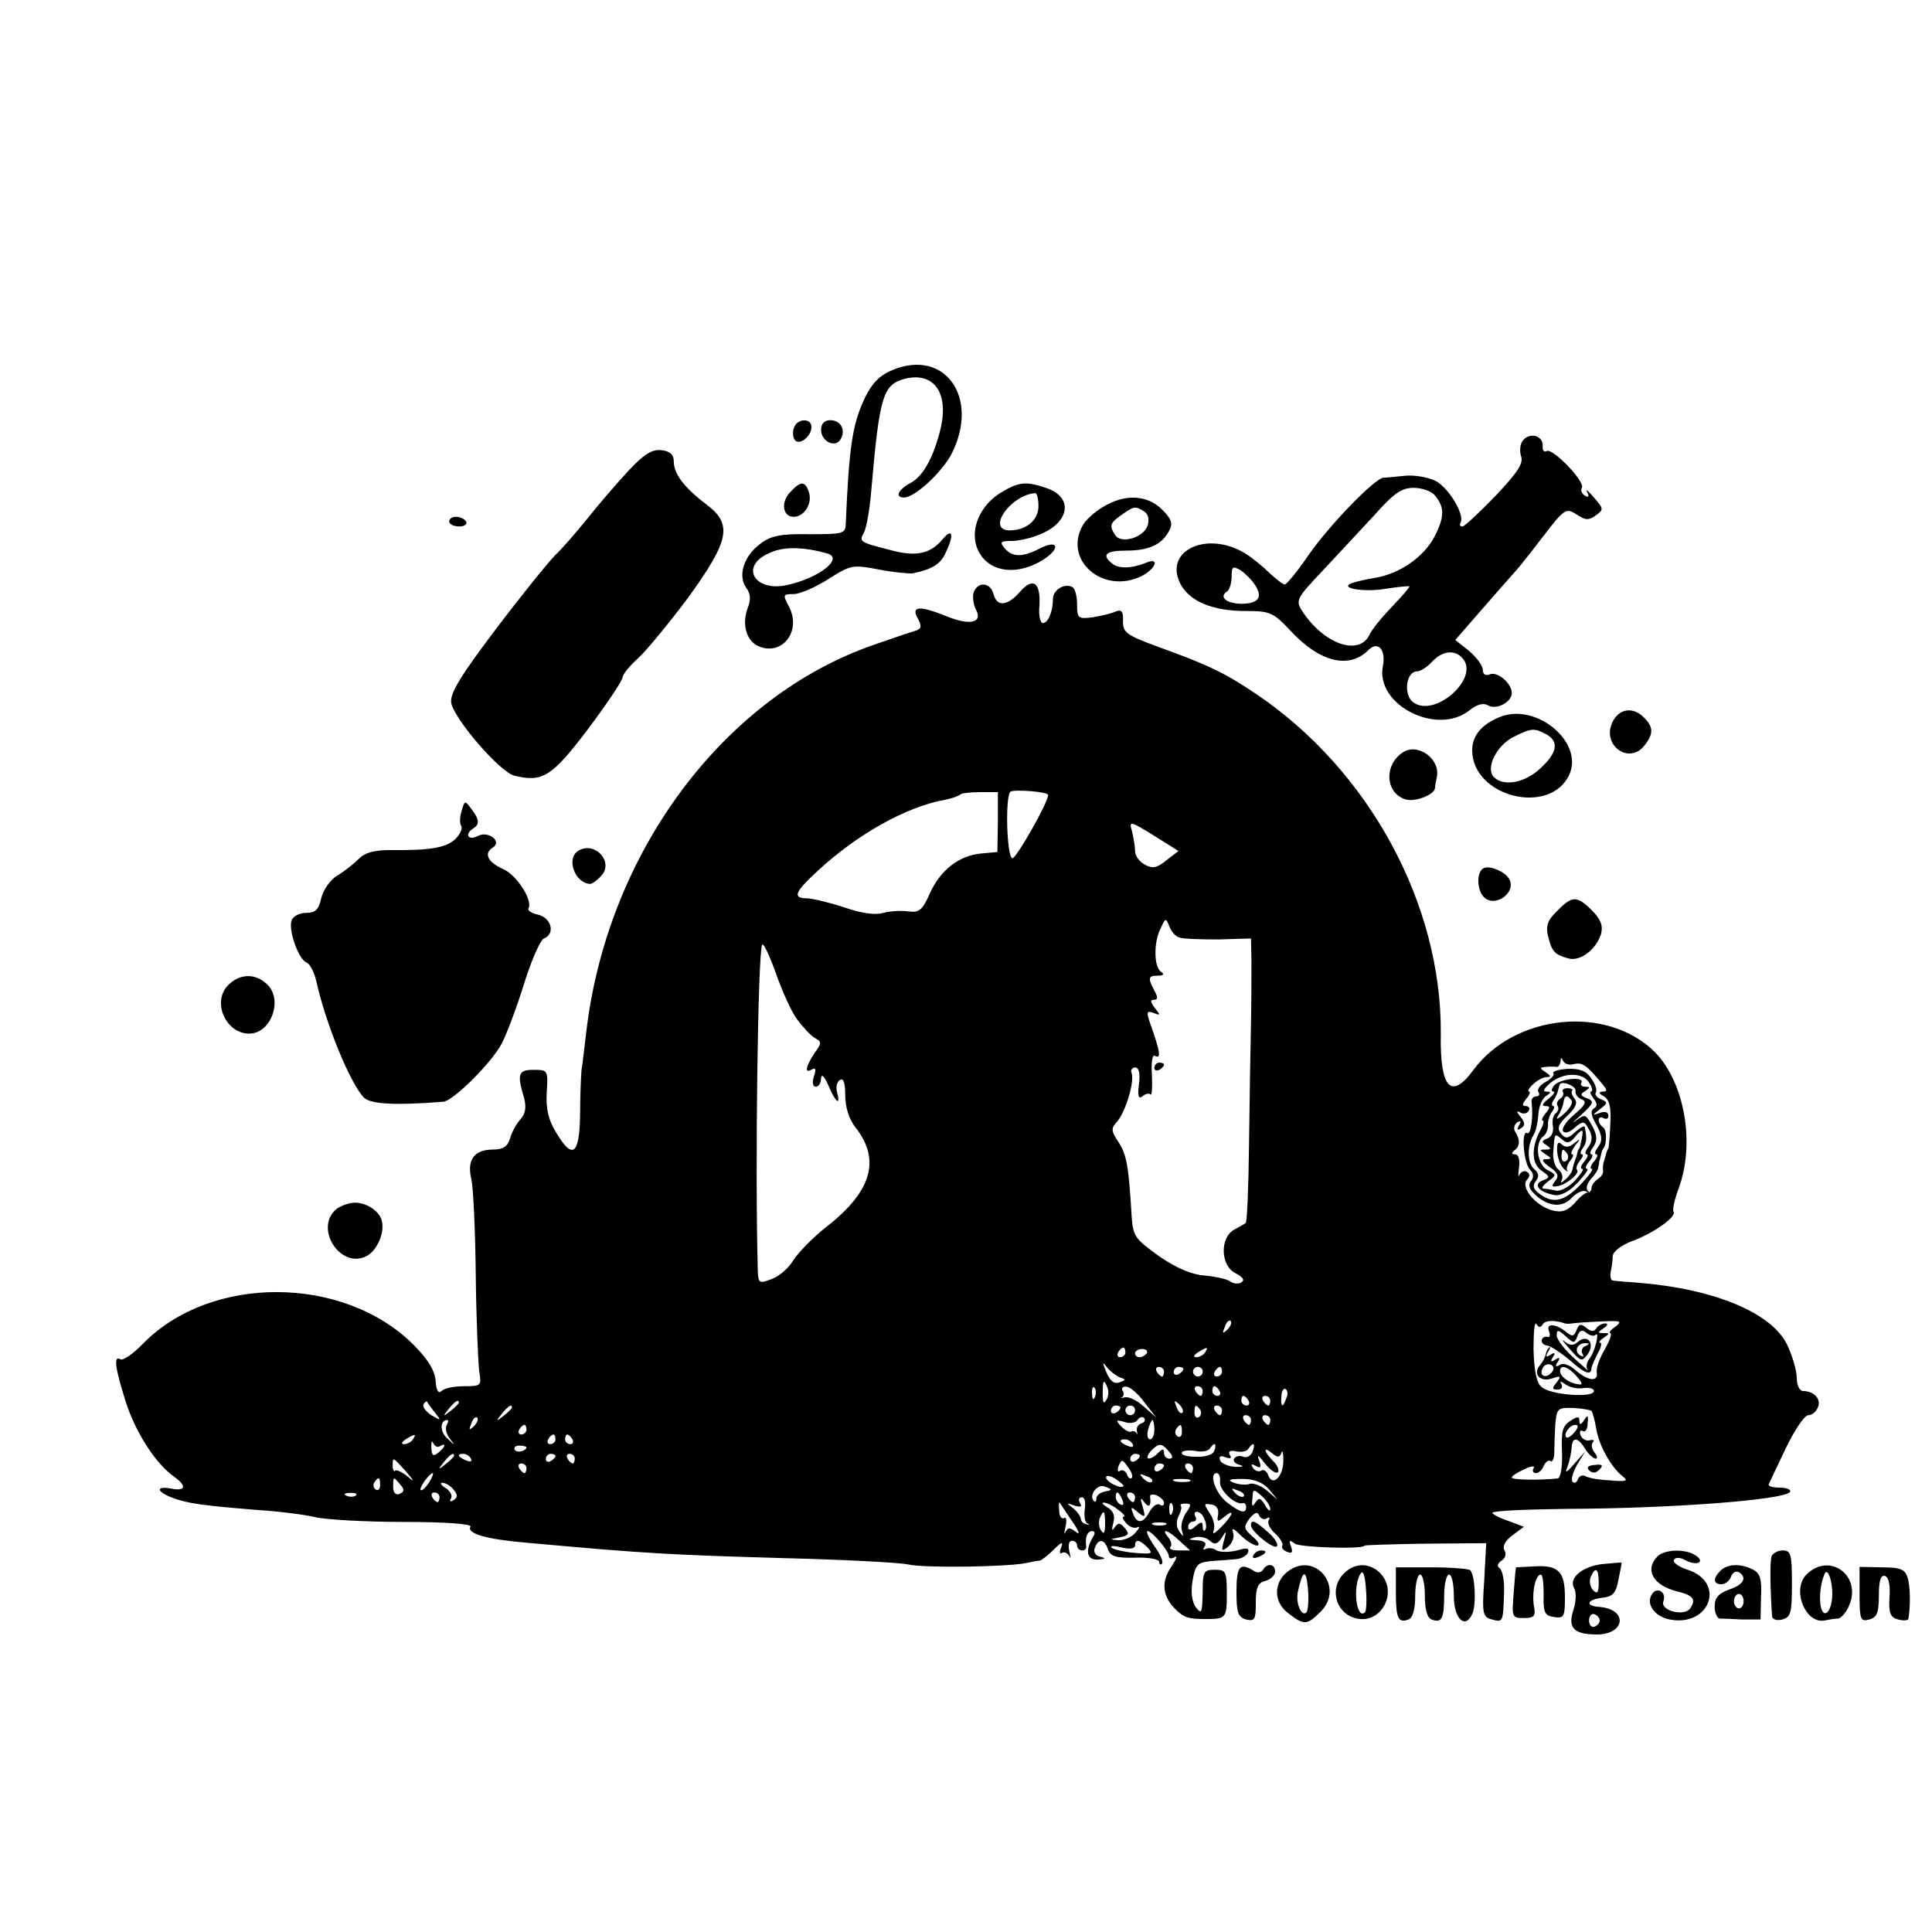 <?xml version="1.0" standalone="no"?>
<!DOCTYPE svg PUBLIC "-//W3C//DTD SVG 20010904//EN"
 "http://www.w3.org/TR/2001/REC-SVG-20010904/DTD/svg10.dtd">
<svg version="1.0" xmlns="http://www.w3.org/2000/svg"
 width="400pt" height="400pt" viewBox="0 0 400 400"
 preserveAspectRatio="xMidYMid meet">
<g transform="translate(0,400) scale(0.1,-0.1)"
fill="#000000" stroke="none">
<path d="M1848 3234 c-27 -11 -43 -28 -57 -57 -26 -55 -33 -98 -40 -263 -1
-19 -7 -20 -75 -20 -60 1 -80 -3 -102 -20 -34 -25 -47 -66 -29 -91 9 -12 10
-25 3 -42 -13 -35 -2 -70 25 -80 48 -18 86 33 61 82 -14 26 -13 27 9 27 13 0
45 14 72 31 47 30 51 30 104 20 31 -6 63 -9 71 -8 39 8 58 19 68 43 18 37 14
52 -6 28 -25 -30 -54 -37 -104 -24 -70 18 -70 18 -59 38 5 10 12 49 15 88 17
195 24 218 70 230 59 14 90 -28 74 -101 -14 -59 -36 -101 -63 -115 -26 -14
-33 -30 -13 -30 22 0 78 52 98 90 59 116 -13 219 -122 174z m-135 -380 c34
-10 -16 -50 -82 -65 -69 -16 -101 39 -38 66 29 14 71 13 120 -1z"/>
<path d="M1644 3115 c-3 -8 -3 -19 1 -25 9 -14 35 6 35 26 0 19 -29 18 -36 -1z"/>
<path d="M1700 3110 c0 -24 29 -38 40 -20 12 19 1 40 -21 40 -12 0 -19 -7 -19
-20z"/>
<path d="M3153 3088 c-6 -7 -7 -22 -4 -32 6 -15 -7 -34 -53 -83 -33 -34 -64
-63 -68 -63 -5 0 -7 3 -4 8 9 16 -24 71 -51 86 -16 8 -45 13 -64 11 -19 -2
-39 -4 -45 -4 -18 -2 -109 -95 -154 -159 -23 -34 -46 -62 -50 -62 -4 0 -18 11
-31 23 -13 13 -35 31 -49 40 -79 50 -172 8 -136 -62 19 -36 66 -56 135 -56 51
0 57 -3 93 -41 60 -65 121 -80 161 -40 20 20 37 1 30 -34 -15 -79 111 -144
179 -91 16 13 29 16 38 11 17 -11 50 6 50 25 0 20 -29 45 -45 39 -9 -4 -15 0
-15 9 0 9 -13 26 -28 39 l-29 23 61 70 c34 39 63 72 66 75 3 3 27 33 53 67 46
60 49 62 71 48 18 -12 25 -13 40 -2 17 12 16 14 -4 37 -12 14 -18 19 -14 11 5
-9 3 -12 -5 -7 -6 4 -9 11 -6 16 8 12 -61 84 -73 76 -5 -3 -9 2 -8 11 1 21
-27 29 -41 11z m-182 -114 c20 -24 20 -44 -1 -85 -22 -42 -71 -76 -121 -85
-19 -3 -41 -8 -49 -11 -30 -10 22 -20 69 -12 25 4 47 6 49 5 1 -2 -15 -20 -35
-41 -21 -22 -43 -48 -48 -60 -22 -44 -95 -18 -139 50 -14 22 -12 26 42 83 31
33 80 86 108 116 40 45 56 56 81 56 17 0 37 -7 44 -16z m-372 -186 c16 -25 6
-38 -29 -38 -30 0 -47 14 -30 25 5 3 10 17 10 31 0 21 2 23 19 13 10 -7 23
-20 30 -31z m430 -152 c34 -41 -59 -123 -103 -90 -21 15 -15 64 8 64 7 0 21 9
31 20 21 23 48 26 64 6z"/>
<path d="M1299 3023 c-24 -26 -62 -70 -84 -98 -22 -27 -51 -61 -66 -75 -14
-14 -69 -82 -122 -152 -71 -94 -95 -132 -93 -152 4 -32 100 -144 131 -152 58
-14 77 -3 152 96 39 52 72 101 72 108 1 7 16 25 34 41 17 16 63 72 102 124 86
119 92 152 37 193 -46 35 -67 63 -67 89 0 14 -8 21 -26 23 -19 2 -36 -8 -70
-45z"/>
<path d="M1635 2980 c-19 -21 -14 -50 8 -50 22 0 39 27 32 50 -8 25 -17 25
-40 0z"/>
<path d="M2072 2980 c-42 -26 -63 -73 -50 -112 18 -51 78 -63 136 -28 39 24
34 45 -6 24 -35 -18 -56 -18 -72 1 -11 13 -8 15 14 15 15 0 42 6 60 14 61 25
68 76 14 95 -43 15 -58 14 -96 -9z m78 -28 c0 -30 -27 -51 -62 -50 -45 3 5 73
55 77 4 1 7 -12 7 -27z"/>
<path d="M2283 2950 c-17 -10 -37 -28 -42 -39 -39 -72 43 -142 122 -104 30 15
39 40 10 28 -29 -12 -57 -13 -70 -2 -23 18 -14 27 28 27 47 0 74 12 89 40 9
16 6 25 -14 45 -31 31 -78 33 -123 5z m86 -9 c8 -5 11 -16 7 -29 -8 -25 -55
-39 -67 -20 -13 20 -11 25 13 42 26 18 28 19 47 7z"/>
<path d="M930 2920 c0 -5 9 -10 21 -10 11 0 17 5 14 10 -3 6 -13 10 -21 10 -8
0 -14 -4 -14 -10z"/>
<path d="M2112 2775 c-26 -30 -48 -32 -55 -5 -6 24 -32 27 -41 4 -3 -8 -1 -24
4 -35 16 -28 -11 -35 -60 -15 -57 23 -74 21 -60 -4 8 -15 8 -21 -2 -25 -7 -2
-46 -15 -86 -29 -313 -107 -554 -430 -598 -801 -4 -33 -8 -69 -10 -80 -1 -11
-3 -53 -3 -92 -1 -85 -16 -95 -50 -37 -16 26 -21 49 -19 83 3 45 2 46 -27 46
-32 0 -35 -8 -20 -58 5 -20 3 -33 -8 -45 -8 -9 -18 -27 -21 -39 -5 -17 -15
-23 -35 -23 -39 0 -55 -21 -45 -62 4 -18 8 -107 9 -198 1 -91 5 -180 7 -198 5
-31 5 -32 -31 -32 -20 0 -41 -4 -47 -10 -6 -6 -11 1 -12 21 -2 22 -16 45 -47
76 -145 143 -418 144 -558 2 -21 -22 -43 -37 -48 -33 -14 8 -11 -18 11 -87 20
-64 62 -129 100 -156 27 -19 25 -31 -5 -25 -33 6 -32 -6 2 -19 32 -12 63 -16
173 -25 47 -3 102 -10 122 -15 21 -5 103 -10 183 -10 86 0 143 -4 139 -10 -8
-14 33 -26 116 -33 253 -23 296 -25 535 -32 121 -3 236 -9 255 -13 35 -8 208
-5 245 3 11 2 23 5 28 5 4 1 17 11 29 23 16 16 20 17 15 4 -4 -9 -3 -15 2 -11
5 3 12 -1 15 -7 3 -7 3 -3 0 10 -3 12 -1 22 5 22 6 0 11 -4 11 -10 0 -5 5 -10
10 -10 6 0 9 3 9 8 -3 18 2 32 12 32 6 0 7 -5 2 -12 -17 -29 -13 -48 10 -47
16 1 17 3 5 6 -10 2 -15 10 -11 19 7 19 20 18 27 -4 5 -14 16 -18 56 -17 28 1
50 -3 50 -9 0 -5 3 -7 6 -3 3 3 -4 20 -16 36 -12 17 -18 31 -14 31 9 0 44 -41
44 -52 0 -5 5 -6 12 -2 6 4 4 -3 -5 -17 -23 -31 -21 -61 3 -87 20 -21 29 -24
65 -24 43 0 45 1 45 52 0 47 -2 50 -25 50 -23 0 -25 -4 -25 -47 -1 -42 -2 -46
-14 -31 -8 11 -11 31 -7 55 6 34 10 38 39 41 17 1 41 3 52 4 11 1 22 8 24 14
3 9 -3 10 -23 4 -16 -4 -34 -4 -42 0 -7 5 -17 6 -23 3 -5 -3 -6 -1 -2 5 5 8
-1 12 -16 13 -18 1 -19 2 -5 6 10 3 24 0 32 -7 10 -9 16 -7 25 7 9 15 10 14 4
-7 -6 -22 -5 -23 9 -12 9 8 13 21 10 29 -4 11 1 9 15 -5 12 -12 28 -22 35 -22
6 1 2 9 -9 18 -19 17 -20 20 -7 38 11 13 17 15 20 6 3 -6 10 -9 15 -6 6 4 8 2
5 -3 -4 -6 2 -18 13 -28 11 -10 17 -21 15 -25 -3 -4 2 -10 10 -13 10 -4 12 -1
8 11 -5 13 -4 15 8 6 11 -8 144 -12 144 -4 0 1 57 3 126 4 l126 1 -4 -76 c-5
-71 -3 -77 16 -82 23 -6 23 -6 25 56 1 23 -3 45 -9 50 -6 4 -5 10 4 16 8 5 10
14 6 21 -5 8 1 20 16 31 l24 18 -32 12 c-18 6 -33 14 -33 17 0 4 69 7 153 8
224 1 452 19 463 35 3 5 -7 9 -21 9 -15 0 -25 3 -23 7 2 5 18 38 36 76 18 37
38 67 46 67 8 0 17 8 20 17 7 17 -9 33 -31 33 -7 0 -13 12 -13 27 0 15 -9 46
-20 69 -32 66 -150 115 -305 128 -27 2 -53 4 -57 5 -3 1 -5 9 -3 19 2 9 4 24
4 32 1 9 18 22 39 30 44 16 93 50 87 61 -3 4 2 26 11 50 34 94 11 219 -50 281
-99 98 -290 79 -376 -38 -46 -62 -69 -37 -67 76 2 268 -148 545 -382 703 -64
43 -96 59 -201 97 -68 25 -75 30 -75 54 1 20 -3 25 -15 20 -8 -4 -30 -9 -47
-12 -31 -4 -33 -2 -33 26 0 17 -4 33 -9 36 -16 10 -41 -5 -41 -24 0 -26 -10
-50 -21 -50 -5 0 -9 16 -7 35 3 49 -13 61 -40 30z m58 -421 c0 -16 -67 -133
-74 -131 -12 4 -15 129 -4 138 8 5 78 0 78 -7z m-104 -56 l-1 -62 -33 -3 c-46
-4 -85 -34 -107 -83 -15 -34 -22 -40 -44 -37 -14 2 -38 1 -52 -3 -17 -5 -45
-1 -80 11 -30 10 -64 18 -76 19 -33 0 -29 12 20 57 82 76 184 133 263 147 15
3 29 8 32 11 3 3 22 5 42 5 l36 0 0 -62z m349 -79 c-19 -16 -29 -18 -45 -9
-11 6 -20 18 -20 28 0 9 -3 27 -6 40 -7 23 -5 23 45 -8 l51 -32 -25 -19z m27
-160 c7 -3 43 -4 81 -4 l67 2 1 -46 c0 -25 0 -84 -1 -131 -1 -47 -3 -158 -4
-247 -1 -89 -4 -164 -7 -165 -2 -2 -13 -8 -24 -14 -30 -17 -28 -75 3 -90 15
-8 20 -14 12 -19 -6 -4 -16 -3 -23 2 -7 5 -30 10 -52 12 -27 2 -57 14 -95 40
-50 36 -54 41 -57 82 -6 102 -10 128 -27 154 -16 24 -16 29 -3 43 17 20 36 81
30 100 -3 6 1 12 7 12 8 0 11 -12 8 -35 -3 -24 -1 -31 7 -25 7 6 14 7 17 4 3
-3 4 15 3 40 -2 26 1 44 6 40 13 -7 11 7 -5 54 -14 38 -13 40 2 35 15 -6 15
-5 3 10 -9 12 -10 17 -2 17 8 0 9 5 1 19 -14 27 -13 31 8 31 11 0 13 3 6 8
-15 9 -16 61 -1 90 10 22 11 22 18 4 4 -11 13 -21 21 -23z m-792 -169 c12 -16
28 -34 37 -39 15 -8 14 -11 -1 -32 -18 -27 -21 -43 -5 -33 8 4 9 0 4 -15 -4
-12 -2 -21 4 -21 6 0 11 8 11 18 1 10 7 3 15 -15 15 -36 26 -44 18 -14 -3 10
0 22 6 25 7 5 11 -6 11 -32 0 -25 8 -49 21 -66 53 -67 34 -133 -60 -206 -29
-23 -60 -55 -69 -70 -9 -15 -28 -32 -44 -38 -26 -10 -28 -9 -29 16 -6 206 0
659 9 676 3 4 15 -22 28 -58 13 -37 32 -80 44 -96z m1609 -93 c17 4 26 -2 59
-42 10 -12 10 -15 0 -15 -9 -1 -8 -4 3 -10 11 -7 15 -22 13 -57 -1 -26 -3 -49
-4 -50 -1 -2 -4 -7 -5 -13 -1 -5 -4 -13 -5 -17 -1 -5 -2 -12 -1 -17 1 -5 -4
-13 -11 -17 -7 -5 -13 -13 -13 -19 0 -5 -4 -10 -8 -9 -5 0 -17 -10 -27 -22
-15 -16 -26 -20 -46 -15 -34 9 -66 47 -53 63 7 7 7 13 0 17 -5 3 -12 0 -15 -6
-3 -7 -3 -1 -1 15 2 16 -1 27 -8 27 -8 0 -8 3 -2 8 12 8 13 22 2 39 -4 6 -2
15 4 19 8 5 9 3 4 -6 -5 -9 -4 -11 4 -6 9 6 9 11 -1 24 -8 10 -9 13 -1 9 6 -4
14 -3 18 3 3 5 1 10 -6 10 -8 0 -8 4 1 15 7 8 9 15 6 15 -4 0 -1 7 8 15 8 8
21 15 28 15 10 0 9 3 -2 10 -13 9 -13 10 0 11 8 1 18 1 23 0 4 0 7 5 8 12 0 8
2 8 5 1 3 -7 13 -10 23 -7z m-718 -550 c-10 -9 -11 -8 -5 6 3 10 9 15 12 12 3
-3 0 -11 -7 -18z m653 11 c5 9 26 9 46 2 3 -1 10 -1 15 0 6 1 32 3 59 4 42 2
46 1 30 -11 -10 -7 -14 -13 -10 -13 4 0 -1 -15 -11 -33 -11 -18 -19 -40 -17
-49 3 -20 -19 -17 -45 6 -11 10 -25 15 -32 10 -8 -5 -10 -3 -4 6 6 9 4 11 -5
5 -9 -6 -11 -4 -5 5 6 9 4 11 -5 5 -9 -6 -11 -4 -5 6 5 8 6 12 2 9 -3 -3 -6
-9 -7 -15 -1 -5 -6 -15 -12 -22 -15 -18 1 -35 25 -27 18 6 20 5 10 -8 -10 -12
-10 -15 2 -15 8 0 11 5 8 11 -5 7 -2 7 8 0 8 -6 24 -10 37 -8 12 2 22 -1 22
-6 0 -15 -93 -8 -109 9 -10 8 -15 36 -16 77 0 35 2 59 6 53 4 -8 9 -8 13 -1z
m-864 -58 c0 -5 -5 -10 -11 -10 -5 0 -7 5 -4 10 3 6 8 10 11 10 2 0 4 -4 4
-10z m44 -2 c-3 -4 -9 -8 -15 -8 -5 0 -9 4 -9 8 0 5 7 9 15 9 8 0 12 -4 9 -9z
m121 2 c-3 -5 -12 -10 -18 -10 -7 0 -6 4 3 10 19 12 23 12 15 0z m-176 -52
c13 -4 12 -5 -1 -10 -11 -4 -19 2 -27 20 -9 22 -9 24 1 11 7 -9 20 -18 27 -21z
m892 9 c-13 -13 -26 -3 -16 12 3 6 11 8 17 5 6 -4 6 -10 -1 -17z m-801 3 c0
-5 -2 -10 -4 -10 -3 0 -8 5 -11 10 -3 6 -1 10 4 10 6 0 11 -4 11 -10z m40 6
c0 -3 -4 -8 -10 -11 -5 -3 -10 -1 -10 4 0 6 5 11 10 11 6 0 10 -2 10 -4z m40
-6 c0 -5 -4 -10 -10 -10 -5 0 -10 5 -10 10 0 6 5 10 10 10 6 0 10 -4 10 -10z
m40 0 c0 -5 -5 -10 -11 -10 -5 0 -7 5 -4 10 3 6 8 10 11 10 2 0 4 -4 4 -10z
m734 -9 c12 -14 14 -19 4 -17 -19 2 -38 16 -38 27 0 15 16 10 34 -10z m-971
-24 c3 -8 2 -20 -3 -26 -5 -9 -7 -4 -7 13 0 29 2 32 10 13z m-26 -19 c-3 -8
-6 -5 -6 6 -1 11 2 17 5 13 3 -3 4 -12 1 -19z m102 -11 l25 -32 -26 23 c-13
12 -31 21 -39 19 -8 -2 -11 -2 -6 0 4 3 5 9 1 14 -3 5 1 9 8 8 7 0 24 -14 37
-32z m121 23 c0 -5 -2 -10 -4 -10 -3 0 -8 5 -11 10 -3 6 -1 10 4 10 6 0 11 -4
11 -10z m35 0 c3 -5 1 -10 -4 -10 -6 0 -11 5 -11 10 0 6 2 10 4 10 3 0 8 -4
11 -10z m138 -15 c-7 -21 -12 -19 -10 4 0 11 5 18 9 15 4 -3 5 -11 1 -19z
m-78 -5 c3 -5 1 -10 -4 -10 -6 0 -11 5 -11 10 0 6 2 10 4 10 3 0 8 -4 11 -10z
m45 0 c0 -5 -2 -10 -4 -10 -3 0 -8 5 -11 10 -3 6 -1 10 4 10 6 0 11 -4 11 -10z
m-1730 -24 c14 -18 14 -18 -7 -6 -12 8 -19 18 -16 23 3 4 6 7 7 5 1 -2 8 -12
16 -22z m50 20 c0 -2 -8 -10 -17 -17 -16 -13 -17 -12 -4 4 13 16 21 21 21 13z
m1498 -21 c-3 -3 -9 2 -12 12 -6 14 -5 15 5 6 7 -7 10 -15 7 -18z m-1388 11
c0 -2 -8 -10 -17 -17 -16 -13 -17 -12 -4 4 13 16 21 21 21 13z m1260 0 c0 -3
-4 -8 -10 -11 -5 -3 -10 -1 -10 4 0 6 5 11 10 11 6 0 10 -2 10 -4z m30 -6 c0
-5 -4 -10 -10 -10 -5 0 -10 5 -10 10 0 6 5 10 10 10 6 0 10 -4 10 -10z m135 1
c3 -5 2 -12 -3 -15 -5 -3 -9 1 -9 9 0 17 3 19 12 6z m45 -1 c0 -5 -2 -10 -4
-10 -3 0 -8 5 -11 10 -3 6 -1 10 4 10 6 0 11 -4 11 -10z m765 -1 c2 -3 7 -19
10 -38 6 -35 31 -79 55 -98 12 -9 7 -11 -26 -8 -23 1 -46 5 -52 9 -6 3 -12 0
-15 -6 -2 -7 -7 -10 -11 -6 -4 3 0 19 9 35 l17 28 -22 -25 c-18 -21 -21 -21
-14 -5 4 11 7 28 8 38 1 23 13 22 28 -3 7 -11 17 -20 22 -20 4 0 3 6 -3 13 -6
8 -7 17 -3 21 4 4 1 6 -7 4 -7 -2 -16 3 -19 11 -2 8 0 11 5 8 5 -3 10 4 10 16
2 17 0 19 -7 7 -7 -10 -10 -11 -10 -2 0 10 -4 10 -19 0 -16 -10 -19 -22 -17
-65 1 -31 -3 -53 -9 -54 -40 -4 -95 -3 -95 2 0 3 12 11 26 17 14 7 23 8 19 2
-3 -5 -1 -10 5 -10 6 0 13 7 16 15 4 8 10 13 14 10 4 -3 8 5 8 18 0 12 1 38 2
57 3 34 5 36 37 35 18 -1 35 -4 38 -6z m-2314 -32 c-10 -9 -11 -8 -5 6 3 10 9
15 12 12 3 -3 0 -11 -7 -18z m1382 6 c-7 -2 -11 -10 -9 -16 1 -7 1 -9 -1 -4
-3 4 -8 5 -11 3 -4 -2 -13 3 -21 11 -12 13 -11 14 7 9 11 -4 23 -2 27 4 4 6
10 8 14 4 3 -4 1 -9 -6 -11z m227 7 c0 -5 -2 -10 -4 -10 -3 0 -8 5 -11 10 -3
6 -1 10 4 10 6 0 11 -4 11 -10z m40 0 c0 -5 -2 -10 -4 -10 -3 0 -8 5 -11 10
-3 6 -1 10 4 10 6 0 11 -4 11 -10z m-1705 -10 c-4 -6 -1 -19 6 -28 12 -16 12
-16 -5 0 -16 14 -15 38 0 38 3 0 2 -5 -1 -10z m1465 -10 c0 -11 -4 -20 -9 -20
-5 0 -7 9 -4 20 3 11 7 20 9 20 2 0 4 -9 4 -20z m-1300 0 c0 -5 -5 -10 -11
-10 -5 0 -7 5 -4 10 3 6 8 10 11 10 2 0 4 -4 4 -10z m1357 -5 c0 -8 -4 -12 -9
-9 -5 3 -6 10 -3 15 9 13 12 11 12 -6z m813 0 c-7 -9 -15 -13 -17 -11 -7 7 7
26 19 26 6 0 6 -6 -2 -15z m-2405 -15 c-3 -5 -12 -10 -18 -10 -7 0 -6 4 3 10
19 12 23 12 15 0z m295 0 c0 -5 -5 -10 -11 -10 -5 0 -7 5 -4 10 3 6 8 10 11
10 2 0 4 -4 4 -10z m35 0 c3 -5 1 -10 -4 -10 -6 0 -11 5 -11 10 0 6 2 10 4 10
3 0 8 -4 11 -10z m-274 -14 c14 8 11 -2 -4 -14 -10 -8 -13 -6 -14 11 0 12 1
16 4 9 3 -6 9 -10 14 -6z m1434 4 c3 -6 -1 -7 -9 -4 -18 7 -21 14 -7 14 6 0
13 -4 16 -10z m-1255 -6 c0 -8 -19 -13 -24 -6 -3 5 1 9 9 9 8 0 15 -2 15 -3z
m1330 -9 c9 -10 9 -15 1 -15 -6 0 -11 5 -11 12 0 9 -3 9 -12 0 -17 -17 -31
-15 -16 3 17 18 23 18 38 0z m94 1 c-3 -8 -19 -13 -39 -12 -18 0 -31 4 -28 9
2 4 15 5 28 3 14 -3 27 0 30 5 9 14 15 11 9 -5z m79 -2 c-3 -8 -12 -13 -19
-10 -7 3 -16 1 -19 -4 -3 -5 3 -11 12 -13 10 -3 6 -4 -9 -4 -15 1 -30 7 -32
14 -3 8 1 10 11 6 11 -4 14 -2 9 5 -4 7 1 10 14 7 11 -2 22 0 25 6 10 15 15
10 8 -7z m60 -2 c2 7 4 1 4 -14 1 -34 -22 -57 -31 -33 -3 9 -10 14 -15 10 -5
-3 -13 0 -17 6 -5 8 -3 9 6 4 10 -6 12 -3 7 11 -5 14 -2 12 12 -6 11 -14 23
-22 27 -18 3 4 -1 14 -10 23 -20 20 -21 32 -2 16 11 -9 15 -9 19 1z m-1713 -6
c0 -2 -8 -10 -17 -17 -16 -13 -17 -12 -4 4 13 16 21 21 21 13z m35 -6 c3 -6
-1 -7 -9 -4 -18 7 -21 14 -7 14 6 0 13 -4 16 -10z m175 6 c0 -3 -4 -8 -10 -11
-5 -3 -10 -1 -10 4 0 6 5 11 10 11 6 0 10 -2 10 -4z m40 -6 c0 -5 -2 -10 -4
-10 -3 0 -8 5 -11 10 -3 6 -1 10 4 10 6 0 11 -4 11 -10z m1170 6 c0 -3 -4 -8
-10 -11 -5 -3 -10 -1 -10 4 0 6 5 11 10 11 6 0 10 -2 10 -4z m-1519 -33 c17
-20 18 -23 3 -10 -11 9 -23 15 -26 12 -2 -3 -5 2 -5 10 0 19 -1 20 28 -12z
m1502 -13 c-3 -3 -8 1 -10 8 -3 6 -9 10 -14 7 -5 -4 -6 1 -3 10 6 14 8 14 19
-2 8 -10 11 -20 8 -23z m-1253 20 c0 -5 -2 -10 -4 -10 -3 0 -8 5 -11 10 -3 6
-1 10 4 10 6 0 11 -4 11 -10z m1320 6 c0 -3 -4 -8 -10 -11 -5 -3 -10 -1 -10 4
0 6 5 11 10 11 6 0 10 -2 10 -4z m60 -6 c0 -5 -2 -10 -4 -10 -3 0 -8 5 -11 10
-3 6 -1 10 4 10 6 0 11 -4 11 -10z m-1582 -30 c-7 -10 -14 -17 -17 -15 -4 4
18 35 25 35 2 0 -1 -9 -8 -20z m1438 -7 c-6 -6 -36 9 -36 18 0 5 9 4 20 -3 10
-7 18 -14 16 -15z m59 9 c-3 -3 -11 0 -18 7 -9 10 -8 11 6 5 10 -3 15 -9 12
-12z m141 1 c-3 -17 31 -50 47 -45 4 1 7 -3 7 -8 0 -15 -12 -12 -39 9 -24 18
-39 61 -22 61 5 0 8 -8 7 -17z m-1739 -8 c0 -8 -4 -12 -9 -9 -5 3 -6 10 -3 15
9 13 12 11 12 -6z m42 1 c9 -10 8 -15 -2 -19 -8 -3 -13 3 -13 14 0 23 0 23 15
5z m1634 7 c-7 -2 -21 -2 -30 0 -10 3 -4 5 12 5 17 0 24 -2 18 -5z m164 -16
l18 -22 -22 19 c-12 10 -28 16 -35 14 -7 -3 -22 -2 -33 2 -15 6 -11 8 17 8 25
0 42 -7 55 -21z m-1688 -1 c9 -11 9 -16 0 -22 -7 -4 -9 -3 -5 4 3 6 -2 15 -11
21 -10 6 -13 11 -7 11 6 0 17 -6 23 -14z m1349 -4 c-10 -2 -18 -8 -18 -14 0
-6 -2 -9 -5 -6 -12 12 7 37 23 30 16 -6 15 -7 0 -10z m287 -10 c-3 -3 -11 0
-18 7 -9 10 -8 11 6 5 10 -3 15 -9 12 -12z m55 -26 c0 -6 -5 -3 -11 8 -9 15
-13 16 -20 5 -6 -10 -8 -7 -6 8 1 21 2 21 19 6 10 -9 18 -21 18 -27z m-1893
28 c-3 -3 -12 -4 -19 -1 -8 3 -5 6 6 6 11 1 17 -2 13 -5z m173 -4 c0 -5 -2
-10 -4 -10 -3 0 -8 5 -11 10 -3 6 -1 10 4 10 6 0 11 -4 11 -10z m1414 -6 c3
-8 2 -12 -4 -9 -6 3 -10 10 -10 16 0 14 7 11 14 -7z m26 6 c0 -5 -2 -10 -4
-10 -3 0 -8 5 -11 10 -3 6 -1 10 4 10 6 0 11 -4 11 -10z m60 -12 c0 -5 -4 -7
-9 -3 -6 3 -15 -4 -21 -15 -13 -24 -26 -26 -34 -4 -6 15 -4 15 10 3 15 -12 16
-11 10 11 -6 19 -5 21 3 10 10 -13 15 -8 12 12 0 4 6 5 14 2 8 -4 15 -10 15
-16z m-164 -12 c-2 -14 0 -27 5 -30 5 -2 5 -4 -1 -2 -7 1 -12 6 -12 11 -1 6
-8 16 -17 23 -14 11 -14 11 3 5 13 -4 17 -3 12 5 -4 7 -2 12 4 12 6 0 8 -11 6
-24z m-26 -26 c14 -20 17 -29 8 -22 -13 10 -17 10 -22 0 -3 -7 -3 -2 0 11 3
13 2 21 -3 18 -5 -3 -10 4 -10 15 -1 11 -1 19 1 17 1 -2 13 -20 26 -39z m94
25 c11 -8 17 -15 13 -15 -5 0 -2 -6 5 -14 7 -8 18 -11 23 -8 6 3 4 -2 -4 -11
-7 -9 -23 -16 -35 -16 -20 2 -19 2 2 6 19 4 21 7 11 19 -10 12 -14 12 -21 2
-6 -9 -7 -6 -3 9 4 15 0 25 -12 32 -10 6 -13 10 -8 10 6 0 19 -6 29 -14z m113
-7 c-3 -8 -6 -5 -6 6 -1 11 2 17 5 13 3 -3 4 -12 1 -19z m28 -1 c-7 -11 -11
-27 -8 -36 4 -13 3 -14 -5 -2 -7 9 -7 21 -2 32 5 9 7 18 5 21 -3 3 1 5 9 5 13
0 13 -3 1 -20z m67 -3 c-3 -15 -1 -16 12 -5 24 20 19 4 -6 -21 -14 -14 -19
-16 -15 -6 3 9 -1 25 -9 36 -12 18 -12 20 4 17 10 -1 16 -9 14 -21z m-234 -20
c0 -17 -3 -22 -8 -13 -5 6 -6 18 -3 26 8 19 11 16 11 -13z m206 10 c4 -9 4
-19 1 -22 -3 -3 -5 0 -5 8 0 10 -3 10 -15 0 -10 -9 -15 -9 -15 -1 0 6 5 11 11
11 5 0 7 5 4 10 -3 6 -2 10 3 10 6 0 13 -7 16 -16z m-81 -11 c-7 -2 -19 -2
-25 0 -7 3 -2 5 12 5 14 0 19 -2 13 -5z m29 -33 l22 -20 -24 0 c-13 0 -20 3
-17 7 4 3 2 12 -4 20 -17 20 -1 16 23 -7z m-66 -14 c12 -13 9 -14 -27 -11 -23
2 -44 7 -48 11 -3 4 6 4 22 0 16 -4 27 -2 27 4 0 14 9 13 26 -4z"/>
<path d="M2390 1789 c0 -5 5 -7 10 -4 6 3 10 8 10 11 0 2 -4 4 -10 4 -5 0 -10
-5 -10 -11z"/>
<path d="M3216 1778 c3 -4 -5 -12 -16 -18 -11 -6 -18 -15 -15 -21 4 -5 1 -9
-5 -9 -6 0 -10 -6 -9 -12 4 -31 -2 -69 -9 -64 -13 8 -8 -62 6 -76 7 -7 8 -16
2 -23 -7 -8 -4 -17 9 -29 27 -25 57 -27 76 -5 10 10 23 16 29 12 6 -3 8 -2 3
2 -4 5 -1 15 7 24 8 9 15 19 15 24 1 4 2 9 2 12 1 3 3 10 4 15 1 6 3 11 5 13
7 9 7 38 -1 43 -5 3 -9 10 -9 15 0 6 5 7 10 4 6 -3 10 -1 10 5 0 7 -7 10 -17
6 -17 -6 -17 -5 0 8 16 12 16 14 2 20 -9 3 -14 10 -11 14 3 5 -1 18 -10 30
-10 15 -24 20 -48 19 -19 -1 -32 -5 -30 -9z m75 -21 c6 -9 7 -17 3 -17 -3 0
-1 -6 5 -14 8 -10 9 -16 1 -21 -7 -4 -6 -13 2 -28 16 -28 17 -39 5 -54 -5 -7
-6 -13 -2 -13 4 0 2 -7 -5 -15 -7 -8 -9 -15 -4 -15 4 0 -7 -15 -25 -34 -34
-35 -58 -39 -87 -15 -10 8 -11 15 -4 24 7 9 6 16 -3 24 -15 12 -16 48 -2 71 5
8 9 27 10 43 1 16 8 33 16 38 11 7 11 9 0 9 -8 0 -4 7 9 18 28 23 69 22 81 -1z"/>
<path d="M3218 1753 c-6 -7 -7 -13 -2 -13 5 0 0 -7 -10 -15 -12 -9 -15 -15 -7
-15 11 0 11 -3 1 -15 -7 -8 -9 -15 -6 -15 4 0 1 -10 -6 -22 -18 -35 -17 -68 4
-82 17 -12 18 -14 2 -20 -21 -8 -8 -24 23 -30 13 -3 31 6 49 25 15 16 24 29
20 29 -5 0 -3 7 4 15 7 8 9 15 5 15 -4 0 -3 6 2 13 11 15 11 27 -4 52 -10 18
-13 18 -30 5 -11 -8 -6 -3 11 12 26 24 27 28 12 34 -14 5 -15 9 -4 15 10 7 11
9 0 9 -7 0 -11 4 -8 8 8 14 -44 9 -56 -5z m44 -12 c-1 -6 4 -14 13 -17 11 -5
7 -12 -15 -31 -17 -14 -27 -29 -24 -35 4 -5 13 -3 24 7 15 13 20 14 26 3 12
-18 12 -31 1 -45 -5 -7 -6 -13 -2 -13 4 0 2 -7 -5 -15 -7 -8 -9 -15 -4 -15 4
0 -3 -11 -15 -24 -12 -13 -30 -23 -39 -21 -9 2 -21 4 -26 4 -6 1 -1 7 9 15 18
13 18 14 -2 24 -21 12 -26 57 -7 70 5 4 9 14 9 22 -1 8 3 21 8 28 5 6 6 12 3
12 -4 0 -4 6 1 13 4 6 8 15 9 20 1 4 2 9 3 11 3 10 36 -3 33 -13z"/>
<path d="M3236 1739 c2 -4 0 -10 -6 -14 -6 -4 -8 -10 -5 -15 3 -5 1 -11 -4
-15 -5 -3 -8 -15 -6 -26 2 -12 -2 -22 -11 -26 -13 -5 -13 -7 -2 -14 10 -7 10
-9 -2 -9 -13 0 -13 -1 0 -10 13 -8 13 -10 0 -10 -9 0 -7 -5 8 -16 18 -12 20
-19 12 -29 -8 -10 -8 -13 3 -11 19 2 49 27 42 34 -3 3 0 11 6 19 6 7 8 13 4
13 -4 0 -3 6 2 13 8 11 9 19 4 44 0 3 -9 -1 -20 -11 -15 -14 -20 -14 -29 -3
-9 11 -6 19 13 37 17 16 22 27 15 35 -5 7 -8 14 -5 17 3 2 -2 5 -10 5 -8 0
-12 -4 -9 -8z m18 -18 c3 -4 -4 -17 -16 -27 -13 -12 -18 -13 -12 -4 5 8 9 18
10 23 3 15 4 17 8 17 3 0 7 -4 10 -9z m21 -78 c-2 -10 -4 -19 -5 -20 -2 -2 -4
-7 -5 -13 -1 -5 -4 -12 -5 -15 -1 -3 -3 -9 -4 -14 0 -6 -7 -16 -15 -23 -8 -7
-11 -8 -8 -2 4 7 1 17 -7 23 -7 6 -12 23 -10 38 3 38 2 37 18 24 10 -9 16 -8
26 4 16 19 19 19 15 -2z"/>
<path d="M3224 1616 c1 -14 7 -30 14 -36 6 -6 10 -7 7 -4 -3 4 0 13 6 21 6 7
8 13 4 13 -4 0 -1 8 6 18 12 15 12 16 -2 5 -10 -9 -19 -9 -26 -2 -7 7 -10 2
-9 -15z m21 -5 c3 -5 2 -12 -3 -15 -5 -3 -9 1 -9 9 0 17 3 19 12 6z"/>
<path d="M3207 1244 c3 -8 2 -14 -3 -12 -5 2 -10 -1 -12 -6 -1 -6 4 -11 12
-12 7 -1 28 -15 46 -30 31 -28 45 -33 45 -16 1 4 6 17 13 30 7 12 9 22 5 22
-4 0 -1 5 7 10 13 9 13 10 0 10 -13 0 -13 1 0 10 9 6 10 10 3 10 -6 0 -15 -5
-18 -10 -5 -8 -11 -7 -21 1 -11 9 -15 8 -20 -5 -5 -13 -9 -14 -21 -4 -22 18
-43 19 -36 2z m59 -10 c4 12 10 14 19 6 6 -5 15 -7 18 -4 10 11 -1 -37 -13
-50 -5 -7 -7 -17 -3 -22 4 -5 -8 6 -28 24 -20 18 -36 39 -36 47 0 13 3 12 18
-1 17 -16 19 -16 25 0z"/>
<path d="M3250 1207 c23 -26 25 -27 37 -11 16 22 0 43 -20 26 -10 -9 -17 -8
-28 1 -7 6 -3 -1 11 -16z m32 6 c-6 -2 -9 -10 -6 -15 4 -7 2 -8 -5 -4 -13 9
-5 26 12 25 9 0 8 -2 -1 -6z"/>
<path d="M3290 956 c7 -7 14 -6 21 1 9 9 7 12 -9 10 -14 -1 -18 -5 -12 -11z"/>
<path d="M3104 2515 c-37 -15 -56 -39 -56 -68 0 -97 161 -137 201 -51 31 68
-70 151 -145 119z m97 -35 c27 -15 24 -38 -12 -71 -32 -30 -76 -38 -96 -18
-18 18 5 65 40 83 38 19 43 19 68 6z"/>
<path d="M3338 2504 c-22 -48 36 -88 67 -47 19 24 18 38 -1 57 -23 24 -53 19
-66 -10z"/>
<path d="M2904 2442 c-39 -26 -36 -84 6 -97 19 -6 59 9 61 23 0 4 2 15 4 24 7
37 -40 71 -71 50z"/>
<path d="M956 2322 c-4 -12 -5 -26 -1 -32 3 -5 -2 -17 -12 -27 -19 -18 -52
-24 -135 -23 -33 0 -52 -5 -65 -18 -10 -10 -30 -26 -45 -35 -15 -9 -29 -30
-33 -47 -5 -23 -12 -30 -31 -30 -14 0 -27 -7 -30 -15 -8 -19 14 -82 31 -88 7
-3 16 -21 20 -39 19 -86 70 -212 99 -241 14 -13 65 -16 164 -8 21 2 102 83
121 121 10 19 31 75 46 123 15 49 34 91 41 94 24 9 16 42 -11 49 -14 3 -23 9
-21 13 10 16 -24 70 -53 82 -31 14 -40 32 -21 44 21 13 -10 36 -31 24 -20 -10
-28 4 -9 16 13 8 13 18 -4 40 -13 18 -14 18 -20 -3z"/>
<path d="M1198 2239 c-27 -15 -8 -68 24 -69 4 0 14 7 22 16 28 28 -11 73 -46
53z"/>
<path d="M3073 2203 c-17 -6 -16 -48 1 -62 24 -20 67 13 50 40 -8 14 -38 27
-51 22z"/>
<path d="M3224 2114 c-20 -19 -24 -31 -19 -52 8 -32 13 -38 41 -46 25 -8 59
18 69 51 4 17 -1 30 -19 48 -31 31 -41 31 -72 -1z"/>
<path d="M471 1959 c-32 -35 -3 -99 45 -99 46 0 71 72 36 103 -25 23 -57 21
-81 -4z"/>
<path d="M698 1498 c-50 -39 7 -128 62 -98 20 11 36 46 31 70 -3 21 -31 40
-56 40 -12 0 -28 -6 -37 -12z"/>
<path d="M2590 842 c0 -13 49 -52 54 -43 3 4 -6 18 -19 29 -27 24 -35 27 -35
14z"/>
<path d="M2595 780 c-3 -6 1 -7 9 -4 18 7 21 14 7 14 -6 0 -13 -4 -16 -10z"/>
<path d="M3432 778 c-28 -28 -9 -61 41 -73 32 -8 39 -16 27 -34 -11 -19 -64
-6 -56 14 7 19 -14 31 -24 14 -13 -20 6 -46 37 -52 83 -16 117 77 37 103 -19
6 -32 16 -28 21 3 5 13 5 25 -2 24 -12 40 -2 19 11 -21 14 -64 12 -78 -2z"/>
<path d="M3668 778 c-4 -11 -3 -69 1 -125 1 -6 10 -9 21 -6 18 5 20 14 20 74
0 61 -2 69 -19 69 -10 0 -21 -6 -23 -12z"/>
<path d="M3320 762 c-43 -4 -73 -29 -61 -50 5 -9 4 -28 -1 -44 -13 -38 0 -52
48 -52 59 0 65 52 6 57 -31 2 -27 15 5 19 22 2 29 10 34 38 4 19 7 35 6 35 -1
0 -18 -1 -37 -3z m-10 -39 c0 -20 -3 -24 -11 -16 -7 7 -9 19 -6 27 10 24 17
19 17 -11z m2 -78 c0 -5 -5 -11 -11 -13 -6 -2 -11 4 -11 13 0 9 5 15 11 13 6
-2 11 -8 11 -13z"/>
<path d="M2560 705 c0 -44 3 -53 20 -58 18 -4 20 0 20 35 0 31 4 41 20 45 11
3 20 12 20 19 0 16 -16 19 -25 4 -4 -6 -12 -7 -18 -3 -30 19 -37 11 -37 -42z"/>
<path d="M2667 747 c-30 -22 -31 -63 -1 -86 34 -27 40 -26 69 3 49 50 -12 125
-68 83z m38 -85 c-10 -11 -23 19 -18 42 10 46 17 49 21 7 2 -23 0 -46 -3 -49z"/>
<path d="M2782 742 c-29 -29 -18 -78 20 -91 58 -20 98 58 50 97 -22 17 -49 15
-70 -6z m44 -80 c-18 -17 -26 55 -9 80 5 8 9 -3 11 -31 2 -23 1 -46 -2 -49z"/>
<path d="M2890 704 c0 -55 5 -65 26 -57 9 3 14 21 14 49 0 24 5 44 10 44 6 0
10 -20 10 -44 0 -28 5 -46 14 -49 21 -8 26 2 26 50 0 24 5 43 10 43 6 0 10
-20 10 -44 0 -47 23 -70 38 -38 9 18 6 81 -4 91 -3 3 -39 6 -80 6 l-74 0 0
-51z"/>
<path d="M3139 755 c-1 0 -3 -24 -5 -52 -4 -51 -4 -53 21 -53 21 0 25 4 21 24
-5 28 3 66 14 66 4 0 6 -19 6 -42 -1 -37 2 -43 22 -46 20 -3 22 1 22 41 0 53
-13 67 -63 64 -20 -1 -37 -2 -38 -2z"/>
<path d="M3562 748 c-16 -16 -15 -28 2 -28 8 0 17 7 20 16 3 8 10 12 16 9 18
-11 10 -26 -20 -36 -22 -8 -30 -17 -30 -35 0 -13 5 -24 10 -25 6 0 27 -1 48
-2 l37 0 1 47 c2 36 -2 49 -16 56 -25 13 -53 13 -68 -2z m48 -63 c0 -8 -4 -15
-10 -15 -5 0 -10 7 -10 15 0 8 5 15 10 15 6 0 10 -7 10 -15z"/>
<path d="M3740 740 c-31 -31 -2 -103 38 -95 9 2 22 4 28 4 6 1 16 12 22 26 28
62 -40 113 -88 65z m52 -57 c-2 -13 -8 -23 -13 -23 -13 0 -15 48 -2 80 8 21
21 -27 15 -57z"/>
<path d="M3850 699 c0 -52 2 -57 20 -52 16 4 20 14 20 50 0 31 4 43 13 40 7
-2 11 -19 9 -44 -2 -33 2 -42 18 -46 11 -3 20 -2 21 1 5 29 4 70 -2 87 -5 16
-15 20 -53 20 l-46 1 0 -57z"/>
</g>
</svg>
